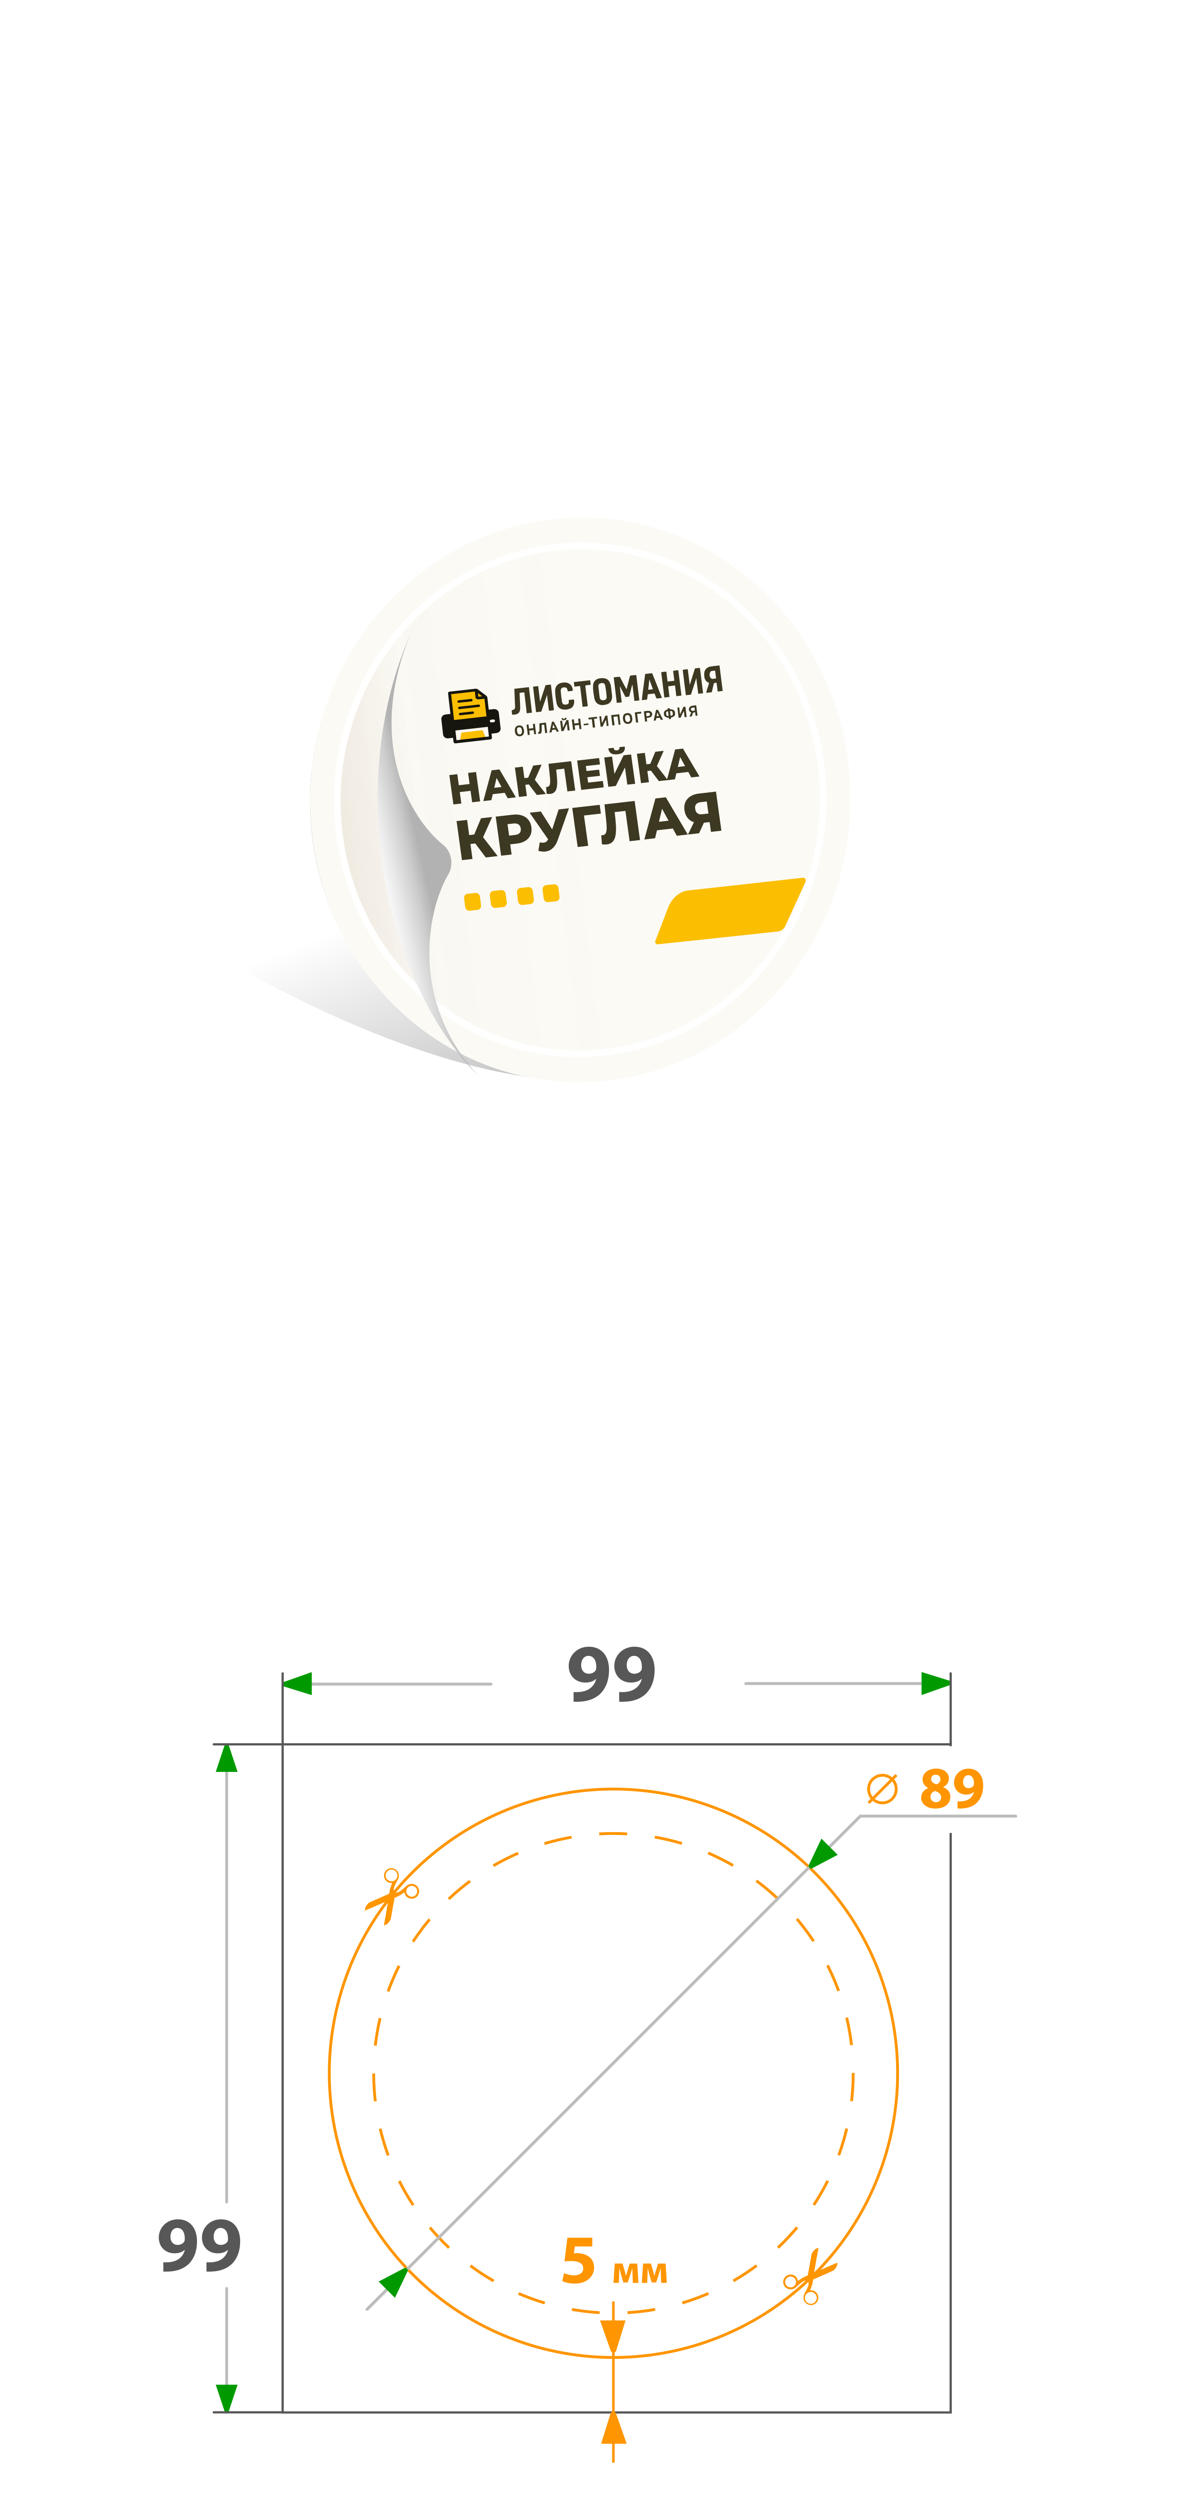 <?xml version="1.0" encoding="UTF-8"?>
<svg id="_Слой_2" data-name="Слой 2" xmlns="http://www.w3.org/2000/svg" xmlns:xlink="http://www.w3.org/1999/xlink" viewBox="0 0 180 379.98">
  <defs>
    <style>
      .cls-1 {
        fill: #fdf9f3;
      }

      .cls-1, .cls-2, .cls-3, .cls-4, .cls-5, .cls-6, .cls-7, .cls-8, .cls-9, .cls-10, .cls-11, .cls-12, .cls-13 {
        stroke-width: 0px;
      }

      .cls-14 {
        stroke-width: .45px;
      }

      .cls-14, .cls-15, .cls-4, .cls-16, .cls-17 {
        fill: none;
      }

      .cls-14, .cls-15, .cls-18, .cls-16, .cls-19, .cls-20, .cls-17 {
        stroke-miterlimit: 10;
      }

      .cls-14, .cls-16, .cls-17 {
        stroke-linecap: round;
      }

      .cls-14, .cls-17 {
        stroke: #bcbcbc;
      }

      .cls-2 {
        fill: url(#linear-gradient);
      }

      .cls-3 {
        fill: #fcbe00;
      }

      .cls-15 {
        stroke-dasharray: 0 0 4.24 4.24;
      }

      .cls-15, .cls-18 {
        stroke: #ff9500;
        stroke-width: .43px;
      }

      .cls-18, .cls-13, .cls-20 {
        fill: #fff;
      }

      .cls-5 {
        fill: #575757;
      }

      .cls-21 {
        clip-path: url(#clippath-1);
      }

      .cls-6 {
        fill: url(#_Безымянный_градиент_115);
      }

      .cls-7 {
        fill: #009a00;
      }

      .cls-8 {
        fill: #ff9500;
      }

      .cls-16 {
        stroke-width: .34px;
      }

      .cls-16, .cls-20 {
        stroke: #585858;
      }

      .cls-9 {
        fill: url(#_Безымянный_градиент_187);
        filter: url(#drop-shadow-1);
      }

      .cls-10 {
        fill: #16150e;
      }

      .cls-22 {
        clip-path: url(#clippath);
      }

      .cls-11 {
        fill: #fbfaf5;
      }

      .cls-12 {
        fill: #3d3821;
      }

      .cls-19 {
        fill: url(#_Безымянный_градиент_24);
        stroke: #fff;
      }

      .cls-20 {
        stroke-width: .34px;
      }

      .cls-17 {
        stroke-width: .43px;
      }
    </style>
    <linearGradient id="_Безымянный_градиент_115" data-name="Безымянный градиент 115" x1="76.49" y1="131.82" x2="96.2" y2="183.36" gradientUnits="userSpaceOnUse">
      <stop offset="0" stop-color="#000" stop-opacity="0"/>
      <stop offset="1" stop-color="#000" stop-opacity=".4"/>
    </linearGradient>
    <linearGradient id="linear-gradient" x1="112.72" y1="121.96" x2="-42.6" y2="120.18" gradientUnits="userSpaceOnUse">
      <stop offset=".32" stop-color="#b2b2b2"/>
      <stop offset=".34" stop-color="#cdcdcd"/>
      <stop offset=".36" stop-color="#e8e8e8"/>
      <stop offset=".38" stop-color="#f9f9f9"/>
      <stop offset=".39" stop-color="#fff"/>
      <stop offset=".4" stop-color="#f0f0f0"/>
      <stop offset=".41" stop-color="#cbcbcb"/>
      <stop offset=".43" stop-color="#8f8f8f"/>
      <stop offset=".44" stop-color="#666"/>
    </linearGradient>
    <linearGradient id="_Безымянный_градиент_24" data-name="Безымянный градиент 24" x1="127.34" y1="116.74" x2="17.74" y2="130.31" gradientUnits="userSpaceOnUse">
      <stop offset=".33" stop-color="#c69c6d" stop-opacity="0"/>
      <stop offset=".58" stop-color="rgba(169, 128, 84, .11)" stop-opacity=".11"/>
      <stop offset="1" stop-color="#603813" stop-opacity=".4"/>
    </linearGradient>
    <linearGradient id="_Безымянный_градиент_187" data-name="Безымянный градиент 187" x1="-1123.79" y1="2930.12" x2="-1148.38" y2="2908.2" gradientTransform="translate(-1738.06 -2908.08) rotate(-61.98) scale(1.11 1.03) skewX(-10.16)" gradientUnits="userSpaceOnUse">
      <stop offset=".2" stop-color="#b2b2b2"/>
      <stop offset=".26" stop-color="#cdcdcd"/>
      <stop offset=".34" stop-color="#e8e8e8"/>
      <stop offset=".4" stop-color="#f9f9f9"/>
      <stop offset=".46" stop-color="#fff"/>
      <stop offset=".48" stop-color="#f0f0f0"/>
      <stop offset=".54" stop-color="#cbcbcb"/>
      <stop offset=".61" stop-color="#8f8f8f"/>
      <stop offset=".66" stop-color="#666"/>
    </linearGradient>
    <filter id="drop-shadow-1" filterUnits="userSpaceOnUse">
      <feOffset dx="4.09" dy="4.09"/>
      <feGaussianBlur result="blur" stdDeviation="5.45"/>
      <feFlood flood-color="#000" flood-opacity=".25"/>
      <feComposite in2="blur" operator="in"/>
      <feComposite in="SourceGraphic"/>
    </filter>
    <clipPath id="clippath">
      <rect class="cls-4" x="54.31" y="284.52" width="11.01" height="7.89" transform="translate(349.42 342.49) rotate(112.28)"/>
    </clipPath>
    <clipPath id="clippath-1">
      <rect class="cls-4" x="117.47" y="341.96" width="11.01" height="7.89" transform="translate(-243.72 328.54) rotate(-67.72)"/>
    </clipPath>
  </defs>
  <g id="_Слой_1-2" data-name="Слой 1">
    <g>
      <rect class="cls-13" width="180" height="180"/>
      <path class="cls-6" d="M116.03,133.57s2.34,30.76-27.62,30.76-69.7-27.91-69.7-27.91V42.73l106.68,61.31-9.37,29.53Z"/>
      <path class="cls-2" d="M128.48,116.03c2.86,23.36-12.95,44.83-35.32,47.95-22.37,3.12-42.82-13.29-45.68-36.65-2.86-23.36,12.95-44.83,35.32-47.95,22.37-3.12,42.82,13.29,45.68,36.65Z"/>
      <path class="cls-11" d="M128.95,115.9c2.88,23.49-13.03,45.08-35.52,48.22-22.5,3.14-43.06-13.36-45.94-36.85-2.88-23.49,13.03-45.08,35.52-48.22,22.5-3.14,43.06,13.36,45.94,36.85Z"/>
      <path class="cls-19" d="M124.85,116.47c2.59,21.13-11.72,40.55-31.95,43.37s-38.73-12.02-41.32-33.15c-2.59-21.13,11.72-40.55,31.95-43.37,20.23-2.82,38.73,12.02,41.32,33.15Z"/>
      <g>
        <path class="cls-12" d="M70.14,122.14l-1.21.14-.62-4.46,1.21-.14.62,4.46ZM71.63,120.2l-1.81.21-.14-1.04,1.81-.21.14,1.04ZM71.16,117.49l1.21-.14.62,4.46-1.21.14-.62-4.46Z"/>
        <path class="cls-12" d="M73.48,121.76l1.26-4.67,1.19-.13,2.5,4.24-1.25.14-2.01-3.67.47-.05-.94,4.01-1.23.14ZM74.38,120.78l.18-.96,2.08-.24.44.89-2.7.31Z"/>
        <path class="cls-12" d="M78.9,121.14l-.62-4.46,1.2-.14.62,4.46-1.2.14ZM79.51,119.34l-.14-1.02,1.55-.18.14,1.02-1.55.18ZM81.2,118.75h-1.13s1-2.38,1-2.38l1.27-.14-1.13,2.53ZM81.61,120.84l-1.49-1.98.89-.71,1.97,2.54-1.36.15Z"/>
        <path class="cls-12" d="M83.66,120.68c-.08,0-.17.01-.26,0-.09,0-.19-.01-.3-.02l-.08-1.04c.06,0,.11,0,.17,0,.17-.02.28-.1.35-.25.07-.15.1-.35.1-.6,0-.25-.02-.55-.06-.89l-.19-1.78,3.44-.39.62,4.46-1.19.13-.52-3.74.3.25-1.72.2.2-.32.11,1.02c.05.43.07.83.08,1.18,0,.35-.03.65-.09.91-.06.26-.17.46-.33.61-.15.15-.37.24-.63.27Z"/>
        <path class="cls-12" d="M89.42,118.96l2.23-.25.13.97-3.42.39-.62-4.46,3.34-.38.13.97-2.15.24.35,2.51ZM89.1,117.21l1.98-.22.13.94-1.98.22-.13-.94Z"/>
        <path class="cls-12" d="M92.48,119.6l-.62-4.46,1.19-.13.36,2.62,1.4-2.82,1.13-.13.62,4.46-1.19.13-.36-2.61-1.39,2.81-1.14.13ZM93.86,114.65c-.44.05-.77,0-.99-.16-.22-.16-.35-.4-.4-.73l.81-.09c.02.15.08.25.16.32.08.06.19.09.34.07.15-.02.26-.07.32-.15.06-.08.08-.19.07-.34l.81-.09c.05.33-.02.6-.19.8-.17.2-.48.33-.92.38Z"/>
        <path class="cls-12" d="M97.45,119.04l-.62-4.46,1.2-.14.62,4.46-1.2.14ZM98.06,117.24l-.14-1.02,1.55-.18.14,1.02-1.55.18ZM99.76,116.65h-1.13s1-2.38,1-2.38l1.27-.14-1.13,2.53ZM100.16,118.73l-1.49-1.98.89-.71,1.97,2.54-1.36.15Z"/>
        <path class="cls-12" d="M101.38,118.59l1.26-4.67,1.19-.13,2.51,4.24-1.25.14-2.01-3.67.47-.05-.94,4.01-1.23.14ZM102.29,117.61l.18-.96,2.08-.24.44.89-2.7.31Z"/>
        <path class="cls-12" d="M70.23,130.75l-.82-5.94,1.6-.18.82,5.94-1.6.18ZM71.05,128.35l-.19-1.36,2.06-.23.19,1.36-2.06.23ZM73.31,127.56h-1.51s1.33-3.18,1.33-3.18l1.69-.19-1.51,3.37ZM73.85,130.34l-1.99-2.65,1.18-.94,2.62,3.38-1.81.21Z"/>
        <path class="cls-12" d="M76.18,130.07l-.82-5.94,2.6-.29c.52-.06.98-.02,1.38.11.4.13.73.35.98.66.25.31.41.69.47,1.14.06.45.01.85-.15,1.2-.16.35-.42.64-.77.86-.35.22-.79.36-1.31.42l-1.71.19.61-.81.32,2.28-1.61.18ZM77.5,127.79l-.82-.69,1.61-.18c.34-.04.58-.14.72-.31.14-.17.2-.39.16-.67-.04-.28-.15-.48-.34-.62-.19-.13-.45-.18-.78-.14l-1.61.18.61-.85.46,3.29Z"/>
        <path class="cls-12" d="M83.82,128.29l-3.3-4.75,1.7-.19,2.31,3.65-.71,1.29ZM82.05,128.05c.33.06.6.06.8,0,.2-.06.36-.22.48-.48l.22-.46.12-.18,1.26-3.89,1.57-.18-1.72,4.86c-.17.48-.4.86-.69,1.15-.29.29-.62.47-1,.54-.38.08-.79.05-1.24-.08l.21-1.28Z"/>
        <path class="cls-12" d="M87.82,128.75l-.82-5.94,4.17-.47.18,1.33-2.93.33.31-.41.69,4.98-1.58.18Z"/>
        <path class="cls-12" d="M92.26,128.35c-.11.01-.22.02-.35.02-.12,0-.26-.01-.4-.03l-.1-1.38c.08,0,.15,0,.22,0,.22-.03.38-.14.47-.33.09-.2.13-.46.13-.8,0-.34-.03-.73-.08-1.18l-.25-2.38,4.58-.52.82,5.94-1.58.18-.69-4.98.4.33-2.3.26.27-.43.15,1.36c.06.58.1,1.1.1,1.57,0,.47-.04.87-.12,1.21-.08.34-.23.61-.44.81-.21.2-.49.32-.85.36Z"/>
        <path class="cls-12" d="M97.96,127.6l1.68-6.23,1.58-.18,3.34,5.66-1.67.19-2.67-4.89.63-.07-1.26,5.34-1.64.19ZM99.17,126.29l.24-1.29,2.78-.31.59,1.19-3.61.41Z"/>
        <path class="cls-12" d="M108.09,126.45l-.26-1.84.43.31-1.44.16c-.51.06-.96.02-1.35-.11-.39-.13-.71-.35-.95-.66-.24-.31-.4-.69-.46-1.14-.07-.47-.02-.89.14-1.25.16-.36.42-.65.78-.88.36-.22.79-.36,1.31-.42l2.56-.29.82,5.94-1.58.18ZM104.59,126.85l1.12-2.31,1.62-.18-1.05,2.3-1.69.19ZM107.76,124.08l-.37-2.66.44.37-1.32.15c-.31.04-.54.14-.68.31-.14.17-.19.4-.14.71.04.3.15.52.33.66.18.14.42.19.73.15l1.34-.15-.32.46Z"/>
      </g>
      <g>
        <path class="cls-3" d="M72.6,138.31l-1.19.13c-.34.04-.65-.23-.69-.59l-.16-1.27c-.05-.36.19-.69.53-.72l1.19-.13c.34-.04.65.23.69.59l.16,1.27c.05.36-.19.69-.53.72Z"/>
        <path class="cls-3" d="M76.51,137.88l-1.19.13c-.34.04-.65-.23-.69-.59l-.16-1.27c-.05-.36.19-.69.53-.72l1.19-.13c.34-.04.65.23.69.59l.16,1.27c.05.36-.19.69-.53.72Z"/>
        <path class="cls-3" d="M80.63,137.43l-1.19.13c-.34.04-.65-.23-.69-.59l-.16-1.27c-.05-.36.19-.69.53-.72l1.19-.13c.34-.04.65.23.69.59l.16,1.27c.05.36-.19.69-.53.72Z"/>
        <path class="cls-3" d="M84.53,137l-1.19.13c-.34.04-.65-.23-.69-.59l-.16-1.27c-.05-.36.19-.69.53-.72l1.19-.13c.34-.04.65.23.69.59l.16,1.27c.05.36-.19.69-.53.72Z"/>
      </g>
      <path class="cls-4" d="M128.95,115.9c2.88,23.49-13.03,45.08-35.52,48.22-8.91,1.24-17.52-.59-24.85-4.73-8.13-9.4-12.66-18.24-14.58-32.43-1.78-13.19.08-25.12,4.28-34.58,6.3-7.05,14.88-11.96,24.72-13.33,22.5-3.14,43.06,13.36,45.94,36.85Z"/>
      <path class="cls-9" d="M63.29,124.33c1.27,1.02,1.62,3.05.8,4.45-3.43,5.84-5.76,19.6,4.62,30.75-14.97-15.02-20.16-45.27-10.4-67.19-6.77,16.34-.13,27.88,4.98,32Z"/>
      <g>
        <rect class="cls-13" y="199.98" width="180" height="180"/>
        <rect class="cls-20" x="42.97" y="265.15" width="101.56" height="101.56"/>
        <g>
          <path class="cls-5" d="M87.2,257.2c.25.02.45.01.82,0,.59-.04,1.17-.2,1.6-.5.54-.36.89-.9,1.02-1.51h-.02c-.36.36-.9.57-1.64.57-1.37,0-2.52-.95-2.52-2.53s1.27-2.92,3.06-2.92c2.08,0,3.07,1.6,3.07,3.49,0,1.7-.54,2.92-1.42,3.75-.77.7-1.85,1.07-3.11,1.12-.31.03-.65.01-.86,0v-1.47ZM88.35,253.12c0,.7.39,1.3,1.15,1.3.52,0,.89-.24,1.06-.52.06-.12.09-.25.09-.49.01-.86-.31-1.71-1.2-1.71-.64,0-1.1.57-1.1,1.42Z"/>
          <path class="cls-5" d="M94.13,257.2c.25.02.45.01.82,0,.59-.04,1.17-.2,1.6-.5.54-.36.89-.9,1.02-1.51h-.02c-.36.36-.9.57-1.64.57-1.37,0-2.52-.95-2.52-2.53s1.27-2.92,3.06-2.92c2.08,0,3.07,1.6,3.07,3.49,0,1.7-.54,2.92-1.42,3.75-.77.7-1.85,1.07-3.11,1.12-.31.03-.65.01-.86,0v-1.47ZM95.28,253.12c0,.7.39,1.3,1.15,1.3.52,0,.89-.24,1.06-.52.06-.12.09-.25.09-.49.01-.86-.31-1.71-1.2-1.71-.64,0-1.1.57-1.1,1.42Z"/>
        </g>
        <line class="cls-14" x1="43.87" y1="256" x2="74.64" y2="256"/>
        <path class="cls-7" d="M43.17,255.66l4.23-1.49v3.5l-4.23-1.31c-.26-.16-.26-.54,0-.7Z"/>
        <line class="cls-14" x1="113.39" y1="255.91" x2="143.62" y2="255.91"/>
        <path class="cls-7" d="M144.33,256.17l-4.23,1.49v-3.5l4.23,1.31c.26.16.26.54,0,.7Z"/>
        <line class="cls-16" x1="42.97" y1="265.15" x2="42.97" y2="254.36"/>
        <line class="cls-16" x1="144.53" y1="265.15" x2="144.53" y2="254.36"/>
        <circle class="cls-18" cx="93.26" cy="315.15" r="43.2"/>
        <g>
          <circle class="cls-13" cx="93.26" cy="315.15" r="36.45"/>
          <circle class="cls-15" cx="93.26" cy="315.15" r="36.45"/>
        </g>
        <g class="cls-22">
          <path class="cls-8" d="M58.56,291.52c-.06.37-.13.74-.19,1.11,0,0,0,.02,0,.03h0s.03,0,.05,0c.2-.05.39-.14.54-.29.13-.13.24-.29.35-.44.04-.05.06-.11.08-.18.02-.07.04-.15.05-.23.11-.64.23-1.27.34-1.91.07-.36.13-.72.2-1.08,0-.05.03-.08.08-.09.06-.02.13-.05.19-.07.42-.17.79-.42,1.15-.68.02-.01.04-.03.06-.05,0,0,.01.01.01.02.02.05.03.1.05.15.1.31.28.54.57.69.5.26,1.1.06,1.37-.29.24-.31.32-.64.23-1-.08-.3-.26-.54-.54-.7-.43-.25-.91-.16-1.26.08-.09.06-.17.14-.25.22-.24.21-.47.42-.73.62-.25.19-.53.29-.84.28-.1,0-.12-.02-.15-.11-.08-.26-.08-.53.02-.78.14-.36.33-.7.51-1.04.09-.16.16-.33.18-.52.06-.5-.18-.95-.62-1.17-.46-.23-.98-.11-1.26.18-.11.11-.21.22-.27.36-.25.54-.05,1.29.68,1.55.12.04.25.05.38.05.03,0,.06,0,.09,0-.01.03-.02.05-.03.07-.19.45-.35.91-.41,1.4,0,.04-.01.08-.02.12,0,.03-.02.05-.05.06-.13.06-.27.12-.4.18-.8.35-1.61.71-2.41,1.06-.07.03-.13.06-.19.1-.11.07-.2.17-.29.27-.23.27-.35.58-.35.93h0c.17-.07.35-.14.52-.21.95-.41,1.9-.83,2.85-1.24.05-.02.1-.04.16-.07,0,.03,0,.05,0,.08-.15.86-.3,1.71-.44,2.57ZM62.01,288.07c-.29-.26-.32-.78-.05-1.11.29-.35.82-.39,1.17-.11.33.27.42.82.09,1.17-.12.18-.31.26-.53.29-.27.03-.48-.07-.67-.24ZM58.64,284.88c.02-.14.11-.25.22-.38.1-.17.28-.27.5-.31.22-.04.42,0,.61.11.41.24.56.72.37,1.15-.13.3-.38.46-.7.52-.24.04-.45-.03-.65-.18-.32-.23-.4-.54-.35-.91ZM59.41,287.97c.07-.09.19-.1.28-.04.09.07.1.2.04.29-.07.08-.21.1-.3.03-.07-.06-.08-.2-.02-.28Z"/>
        </g>
        <g class="cls-21">
          <path class="cls-8" d="M124.23,342.84c.06-.37.13-.74.19-1.11,0,0,0-.02,0-.03h0s-.03,0-.05,0c-.2.05-.39.14-.54.29-.13.13-.24.29-.35.44-.04.05-.06.11-.08.18-.02.07-.04.15-.05.23-.11.64-.23,1.27-.34,1.91-.07.36-.13.72-.2,1.08,0,.05-.03.08-.08.09-.06.02-.13.05-.19.07-.42.17-.79.42-1.15.68-.02.01-.04.03-.06.05,0,0-.01-.01-.01-.02-.02-.05-.03-.1-.05-.15-.1-.31-.28-.54-.57-.69-.5-.26-1.1-.06-1.37.29-.24.31-.32.64-.23,1,.08.3.26.54.54.7.43.25.91.16,1.26-.08.09-.06.17-.14.25-.22.24-.21.47-.42.73-.62.25-.19.53-.29.84-.28.1,0,.12.02.15.11.08.26.08.53-.02.78-.14.36-.33.7-.51,1.04-.09.16-.16.33-.18.52-.06.5.18.95.62,1.17.46.23.98.11,1.26-.18.11-.11.21-.22.27-.36.25-.54.05-1.29-.68-1.55-.12-.04-.25-.05-.38-.05-.03,0-.06,0-.09,0,.01-.03.02-.05.03-.07.19-.45.35-.91.41-1.4,0-.04.01-.08.02-.12,0-.03.02-.05.05-.06.13-.06.27-.12.4-.18.8-.35,1.61-.71,2.41-1.06.07-.03.13-.06.19-.1.11-.07.2-.17.29-.27.23-.27.35-.58.35-.93h0c-.17.07-.35.14-.52.21-.95.41-1.9.83-2.85,1.24-.05.02-.1.04-.16.07,0-.03,0-.05,0-.08.15-.86.3-1.71.44-2.57ZM120.78,346.29c.29.26.32.78.05,1.11-.29.35-.82.39-1.17.11-.33-.27-.42-.82-.09-1.17.12-.18.31-.26.53-.29.27-.03.48.07.67.24ZM124.15,349.49c-.02.14-.11.25-.22.38-.1.17-.28.27-.5.31-.22.04-.42,0-.61-.11-.41-.24-.56-.72-.37-1.15.13-.3.38-.46.7-.52.24-.04.45.03.65.18.32.23.4.54.35.91ZM123.38,346.39c-.07.09-.19.1-.28.04-.09-.07-.1-.2-.04-.29.07-.08.21-.1.3-.03.07.06.08.2.02.28Z"/>
        </g>
        <rect class="cls-13" x="130.79" y="265.44" width="23.63" height="13.18"/>
        <g>
          <path class="cls-8" d="M141.1,271.78c-.57-.3-.85-.78-.85-1.29,0-.99.89-1.65,2.07-1.65,1.37,0,1.94.79,1.94,1.51,0,.51-.27,1-.86,1.29v.03c.58.22,1.08.71,1.08,1.45,0,1.07-.89,1.79-2.26,1.79-1.49,0-2.18-.84-2.18-1.64,0-.7.41-1.19,1.05-1.47v-.02ZM143.08,273.22c0-.51-.39-.82-.92-.97-.45.13-.71.45-.71.88,0,.42.32.82.83.82.48,0,.8-.32.8-.73ZM141.55,270.44c0,.4.35.65.82.79.32-.09.6-.38.6-.74s-.21-.73-.71-.73c-.47,0-.7.32-.7.68Z"/>
          <path class="cls-8" d="M145.57,273.82c.18.02.33,0,.6,0,.42-.03.85-.14,1.16-.36.39-.26.64-.65.74-1.09h-.02c-.26.26-.65.42-1.18.42-.99,0-1.83-.69-1.83-1.83s.92-2.11,2.21-2.11c1.51,0,2.22,1.16,2.22,2.53,0,1.23-.39,2.11-1.03,2.71-.56.51-1.34.78-2.25.81-.23.02-.47,0-.62,0v-1.07ZM146.41,270.87c0,.51.28.94.83.94.38,0,.64-.17.77-.38.04-.09.06-.18.06-.35,0-.62-.23-1.24-.87-1.24-.46,0-.79.42-.79,1.03Z"/>
        </g>
        <circle class="cls-18" cx="134.15" cy="271.95" r="2.1"/>
        <line class="cls-18" x1="132.05" y1="274.05" x2="136.28" y2="269.82"/>
        <polyline class="cls-14" points="55.8 351.04 130.79 276.06 154.42 276.06"/>
        <path class="cls-7" d="M61.97,345.23l-1.93,4.05-2.47-2.47,3.92-2.06c.3-.07.56.2.49.49Z"/>
        <path class="cls-7" d="M122.95,283.53l1.93-4.05,2.47,2.47-3.92,2.06c-.3.07-.56-.2-.49-.49Z"/>
        <line class="cls-17" x1="34.46" y1="265.33" x2="34.46" y2="334.72"/>
        <line class="cls-17" x1="34.46" y1="347.86" x2="34.46" y2="366.69"/>
        <path class="cls-7" d="M34.13,366.5l-1.33-4.01h3.32l-1.33,4.01c-.15.25-.51.25-.66,0Z"/>
        <line class="cls-16" x1="32.5" y1="366.69" x2="42.97" y2="366.69"/>
        <path class="cls-7" d="M34.13,265.33l-1.33,4.01h3.32l-1.33-4.01c-.15-.25-.51-.25-.66,0Z"/>
        <line class="cls-16" x1="32.5" y1="265.15" x2="42.97" y2="265.15"/>
        <g>
          <path class="cls-5" d="M24.83,343.88c.24.02.43.01.78,0,.56-.04,1.11-.19,1.52-.47.51-.34.84-.85.97-1.43h-.02c-.34.34-.85.54-1.55.54-1.3,0-2.39-.9-2.39-2.4s1.21-2.77,2.9-2.77c1.98,0,2.91,1.52,2.91,3.32,0,1.61-.51,2.77-1.35,3.55-.73.66-1.75,1.02-2.95,1.07-.3.02-.62.01-.82,0v-1.4ZM25.91,340.01c0,.66.37,1.23,1.09,1.23.5,0,.84-.23,1.01-.5.06-.12.08-.24.08-.46.01-.82-.3-1.62-1.14-1.62-.6,0-1.04.54-1.04,1.35Z"/>
          <path class="cls-5" d="M31.39,343.88c.24.02.43.01.78,0,.56-.04,1.11-.19,1.52-.47.51-.34.84-.85.97-1.43h-.02c-.34.34-.85.54-1.55.54-1.3,0-2.39-.9-2.39-2.4s1.21-2.77,2.9-2.77c1.98,0,2.91,1.52,2.91,3.32,0,1.61-.51,2.77-1.35,3.55-.73.66-1.75,1.02-2.95,1.07-.3.02-.62.01-.82,0v-1.4ZM32.48,340.01c0,.66.37,1.23,1.09,1.23.5,0,.84-.23,1.01-.5.06-.12.08-.24.08-.46.01-.82-.3-1.62-1.14-1.62-.6,0-1.04.54-1.04,1.35Z"/>
        </g>
        <g>
          <g>
            <path class="cls-8" d="M90.06,341.47h-2.66l-.15,1.05c.15-.02.27-.02.44-.02.65,0,1.33.15,1.8.5.52.35.83.92.83,1.72,0,1.28-1.1,2.4-2.94,2.4-.83,0-1.53-.19-1.91-.39l.29-1.2c.29.15.92.34,1.54.34.67,0,1.37-.32,1.37-1.04s-.56-1.14-1.93-1.14c-.38,0-.64.02-.92.06l.44-3.6h3.78v1.32Z"/>
            <path class="cls-8" d="M93.49,344.07h1.16l.32,1.11c.05.17.13.47.19.74h.02c.05-.2.15-.52.23-.8l.32-1.04h1.15l.18,2.93h-.85l-.05-1.18c0-.25-.02-.68-.03-1.03h-.02c-.11.39-.13.49-.28.96l-.39,1.19h-.67l-.35-1.16c-.08-.28-.17-.7-.24-.97h-.02c-.01.37-.02.78-.03,1.03l-.05,1.16h-.82l.2-2.93Z"/>
            <path class="cls-8" d="M97.8,344.07h1.16l.32,1.11c.05.17.13.47.19.74h.02c.05-.2.15-.52.23-.8l.32-1.04h1.15l.18,2.93h-.85l-.05-1.18c0-.25-.02-.68-.03-1.03h-.02c-.11.39-.13.49-.28.96l-.39,1.19h-.67l-.35-1.16c-.08-.28-.17-.7-.24-.97h-.02c-.01.37-.02.78-.03,1.03l-.05,1.16h-.82l.2-2.93Z"/>
          </g>
          <path class="cls-8" d="M93.62,366.78l1.65,4.68h-3.88s1.45-4.68,1.45-4.68c.18-.29.6-.29.77,0Z"/>
          <rect class="cls-8" x="80.99" y="361.9" width="24.52" height=".38" transform="translate(455.34 268.84) rotate(90)"/>
          <path class="cls-8" d="M92.87,357.4l-1.65-4.68h3.88l-1.45,4.68c-.18.29-.6.29-.77,0Z"/>
        </g>
      </g>
      <g>
        <g>
          <path class="cls-12" d="M95.25,104.79c.18-.7.35-1.38.53-2.07.32-.07.63-.11.95-.1.16,1.3.32,2.57.47,3.85l-.75.08c-.1-.81-.2-1.62-.3-2.43-.02,0-.03,0-.05,0-.15.58-.29,1.17-.44,1.74-.19.07-.37.08-.58.08-.27-.52-.54-1.05-.81-1.57h-.04c.1.8.19,1.58.29,2.39l-.75.09c-.16-1.29-.31-2.58-.47-3.89.33-.02.63-.09.93-.08.36.64.65,1.28,1.02,1.9Z"/>
          <path class="cls-12" d="M105.64,101.61c.28-.03.52-.11.77-.06.16,1.29.32,2.55.48,3.83l-.74.08c-.1-.8-.2-1.6-.3-2.39-.24.85-.56,1.68-.8,2.52l-.78.09c-.16-1.28-.32-2.56-.48-3.85.24-.07.5-.08.77-.1.1.79.19,1.55.29,2.32,0,0,.02,0,.03,0,.26-.81.51-1.62.77-2.44Z"/>
          <path class="cls-12" d="M82.3,108.17l-.8.09c-.15-1.29-.31-2.58-.46-3.88l.78-.09c.09.78.18,1.55.28,2.32.01,0,.02,0,.03,0,.27-.81.53-1.63.81-2.45.26-.05.52-.08.81-.09.15,1.29.31,2.57.46,3.86-.13.07-.26.05-.38.07-.12.02-.24.03-.38.04-.1-.81-.19-1.61-.29-2.41-.27.86-.6,1.69-.86,2.53Z"/>
          <path class="cls-12" d="M78.19,104.7c.75-.08,1.48-.17,2.22-.25.15,1.3.31,2.59.46,3.88-.27.03-.51.06-.79.09-.12-1.05-.25-2.11-.37-3.18l-.72.08c.01.31.03.61.04.92.02.48.06.96.05,1.44-.01.7-.4.98-1.21.96-.04-.23-.09-.45-.06-.68.48-.14.51-.2.49-.67-.04-.81-.07-1.63-.1-2.44,0-.05,0-.11,0-.16Z"/>
          <path class="cls-12" d="M100.52,102.18c.25-.04.5-.08.78-.08l.19,1.5c.35-.04.68-.08,1.03-.12-.06-.5-.12-1-.19-1.51.28-.05.53-.08.79-.09.16,1.29.32,2.56.48,3.85-.26.03-.51.06-.78.09-.07-.54-.13-1.07-.2-1.62l-1.04.12c.07.53.13,1.07.2,1.62-.26.03-.51.06-.78.09-.16-1.28-.32-2.56-.48-3.85Z"/>
          <path class="cls-12" d="M87.11,105c-.26.03-.51.06-.78.09-.03-.11-.06-.22-.09-.32-.04-.17-.14-.27-.33-.28-.5-.04-.69.13-.66.62.04.53.11,1.05.19,1.57.02.13.09.24.15.35.24.1.48.11.71,0,.28-.14.14-.41.17-.63.25-.03.5-.06.75-.08.18.35.06,1.09-.46,1.35-.32.16-.68.22-1.03.19-.65-.06-1.02-.4-1.14-1.1-.1-.6-.2-1.2-.19-1.82.01-.63.43-1.08,1.08-1.17.2-.03.41-.04.61-.01.59.08,1,.59.99,1.26Z"/>
          <path class="cls-12" d="M88.2,104.28c-.31.03-.57.06-.85.1-.08-.24-.07-.46-.11-.7.84-.09,1.66-.19,2.48-.28l.08.67c-.27.09-.55.04-.82.15.13,1.04.25,2.08.38,3.13-.27.03-.52.06-.79.09-.13-1.04-.25-2.08-.38-3.16Z"/>
          <path class="cls-12" d="M103.97,108.06c-.19.34-.35.67-.48,1.02l-.32.04-.19-1.56.28-.03c.04.34.08.67.12,1,.01,0,.02,0,.03.01.16-.36.32-.72.49-1.09l.3-.03c.06.52.13,1.03.19,1.56l-.31.04c-.04-.31-.08-.63-.12-.94Z"/>
          <path class="cls-12" d="M92.05,108.79l.28-.03c.06.52.13,1.04.19,1.57l-.28.03-.11-.94c-.2.32-.36.66-.5,1.01l-.32.04c-.06-.51-.12-1.03-.19-1.56.07-.04.17-.03.27-.05.04.34.08.67.12,1,.01,0,.03,0,.04,0,.16-.36.33-.71.5-1.08Z"/>
          <path class="cls-12" d="M88.39,110.81l-.29.03c-.03-.21-.05-.42-.08-.64l-.66.08c.03.21.05.42.08.63l-.32.04c-.06-.52-.12-1.04-.19-1.56.1-.04.2-.04.31-.04.02.21.05.41.07.63l.66-.08c-.03-.21-.05-.42-.07-.62.1-.05.19-.04.3-.05.06.52.13,1.04.19,1.57Z"/>
          <path class="cls-12" d="M83.19,111.4l-.31.04c-.05-.43-.1-.85-.15-1.28-.13-.02-.25.02-.38.03,0,.3.01.58,0,.87,0,.38-.09.46-.49.5-.05-.08-.03-.17-.05-.25.04-.07.14-.02.18-.1.05-.42,0-.83.02-1.26l.99-.11c.06.52.12,1.03.19,1.57Z"/>
          <path class="cls-12" d="M93.42,110.23l-.32.04c-.06-.52-.13-1.04-.19-1.56.41-.05.81-.09,1.23-.14.06.52.13,1.04.19,1.57l-.28.03c-.05-.42-.1-.84-.16-1.28l-.62.07c.05.42.1.84.16,1.28Z"/>
          <path class="cls-12" d="M80.06,110.16l.29-.03c.02.21.05.42.07.63.23-.03.44-.05.66-.08-.02-.2-.05-.41-.07-.61.1-.05.2-.04.3-.06.06.53.12,1.05.19,1.58l-.29.03c-.02-.2-.05-.42-.08-.64-.23.03-.44.05-.67.08.02.2.05.42.08.64l-.3.03c-.06-.52-.12-1.05-.19-1.57Z"/>
          <path class="cls-12" d="M90.47,110.57l-.34.04c-.05-.42-.1-.85-.16-1.29l-.46.05c-.05-.09-.05-.18-.05-.27.43-.05.85-.1,1.28-.15.05.08.04.16.05.26l-.48.05c.05.43.1.86.16,1.3Z"/>
          <path class="cls-12" d="M96.5,108.29l.95-.11c.05.09.04.17.04.27l-.63.07c.05.43.1.85.16,1.29l-.32.04c-.06-.51-.13-1.03-.19-1.56Z"/>
          <g>
            <path class="cls-12" d="M85.35,111.16c-.06-.54-.13-1.05-.19-1.58l.3-.03.13,1.07c.18-.41.35-.77.51-1.14l.31-.04c.06.52.13,1.04.19,1.57l-.3.03c-.04-.33-.08-.65-.12-1.03-.19.39-.35.74-.49,1.1l-.34.04Z"/>
            <path class="cls-12" d="M85.56,109.15s.08.09.12.14c.15.03.17-.07.2-.16.08-.02.16-.04.24-.02,0,.24-.08.32-.31.36-.26.04-.38-.03-.46-.28.07-.01.14-.02.21-.03Z"/>
          </g>
          <path class="cls-12" d="M88.76,110.26l-.03-.22.71-.08c.03.07.03.14.03.22-.23.03-.46.05-.71.08Z"/>
          <path class="cls-12" d="M92.87,104.27c-.13-.66-.42-1.17-1.26-1.19-.74-.01-1.43.27-1.45,1.21-.02.62.09,1.24.2,1.85.06.31.18.58.43.78.42.33.9.29,1.38.17.52-.13.83-.47.88-1.06.03-.34-.07-.67-.08-.95-.04-.32-.06-.58-.1-.83ZM92.23,105.96c.01.29-.17.46-.5.48-.31.02-.51-.11-.56-.4-.05-.28-.07-.56-.1-.85-.03-.27-.07-.54-.1-.81-.03-.33.12-.5.44-.54.37-.05.54.06.6.4.1.57.19,1.13.21,1.71Z"/>
          <path class="cls-12" d="M108.44,101.26c-.17.02-.33.04-.5.07-.08.01-.16.05-.23.08-.47.21-.65.59-.65,1.07,0,.57.09,1.09.74,1.32-.12.5-.34.98-.44,1.52.31-.03.57-.06.82-.09.05-.05.06-.11.07-.17.07-.31.14-.61.21-.91.07-.33.09-.35.48-.37.06.45.11.89.17,1.34l.76-.09c-.16-1.29-.32-2.57-.49-3.88-.34.04-.65.07-.95.11ZM108.86,103.13c-.27-.01-.58.18-.8-.06-.22-.24-.22-.57-.11-.85.12-.34.48-.21.74-.29.02.04.03.05.03.06.05.37.09.74.15,1.15Z"/>
          <path class="cls-12" d="M99.15,102.34c-.37.02-.7.05-1.07.12-.16,1.33-.37,2.63-.51,3.97.3-.03.54-.06.8-.09.04-.27.08-.54.12-.81l1-.11c.15.25.17.54.35.76l.79-.09c-.48-1.27-.98-2.5-1.48-3.75ZM98.55,104.85c.06-.52.11-1.03.17-1.57.18.5.36.98.54,1.49l-.72.08Z"/>
          <path class="cls-12" d="M101.83,107.79s0-.11-.06-.15l-.24.03c-.05.05,0,.11-.02.16-.45.15-.6.32-.58.64.02.42.17.54.75.66.04.06,0,.14.06.19.09-.02.18,0,.26-.05,0-.06,0-.12,0-.18.51-.16.66-.31.63-.65-.04-.47-.15-.56-.78-.65ZM101.64,108.82c-.23.05-.32-.02-.36-.25-.05-.31,0-.42.28-.45.03.23.06.47.09.7ZM101.95,108.8c-.03-.24-.06-.48-.09-.71.28-.04.37.02.41.29.05.3-.02.39-.32.42Z"/>
          <path class="cls-12" d="M96.06,108.87c-.11-.35-.37-.51-.75-.47-.35.04-.56.24-.6.57-.03.22,0,.43.08.64.13.32.41.47.75.42.35-.05.54-.25.58-.59.02-.19,0-.38-.07-.56ZM95.78,109.51c-.04.15-.14.22-.3.24-.16.02-.28-.04-.35-.17-.09-.17-.12-.36-.1-.55.02-.2.1-.33.33-.34.21-.01.32.06.39.28.02.07.03.15.04.22.02.11.02.22-.01.32Z"/>
          <path class="cls-12" d="M79.57,110.67c-.13-.32-.37-.44-.72-.39-.34.05-.51.22-.57.56-.02.11-.02.22,0,.33,0,.16.05.31.14.46.24.4.9.39,1.14-.01.18-.31.13-.63,0-.94ZM79.32,111.41c-.04.14-.14.21-.29.22-.15.01-.26-.03-.33-.17-.11-.22-.12-.45-.09-.69.02-.18.17-.2.31-.22.14-.02.27.03.33.16.05.1.1.21.09.32.03.14.01.26-.02.37Z"/>
          <path class="cls-12" d="M105.21,107.29c-.3.05-.48.26-.48.52,0,.25.13.41.38.5-.14.19-.21.39-.29.62l.33-.04c.16-.22.06-.63.53-.62l.07.54.29-.03c-.07-.53-.13-1.04-.2-1.57-.22.02-.43.04-.63.07ZM105.64,108.01c-.19.01-.38.12-.55-.05-.07-.07-.07-.16-.03-.24.1-.24.34-.11.52-.2.02.19.04.33.06.5Z"/>
          <path class="cls-12" d="M98.6,108.06c-.24-.02-.48.04-.72.06.07.54.13,1.05.19,1.57.11,0,.2,0,.31-.05l-.06-.51c.12-.01.22-.02.32-.04.32-.06.52-.26.51-.54-.01-.28-.22-.48-.55-.5ZM98.29,108.88c-.02-.17-.04-.33-.06-.49.41-.1.55-.06.58.16.03.22-.1.3-.52.33Z"/>
          <path class="cls-12" d="M100.03,107.89l-.29.03c-.12.54-.27,1.07-.35,1.63l.3-.03c.03-.12.06-.24.09-.36l.52-.06c.06.11.12.22.17.33l.32-.04c-.26-.5-.51-.99-.76-1.49ZM99.82,108.88c.04-.19.07-.38.11-.6.1.2.17.37.26.55l-.37.04Z"/>
          <path class="cls-12" d="M84.19,109.69l-.28.03c-.13.54-.25,1.08-.38,1.63.12,0,.21,0,.32-.03.05-.13.03-.26.1-.36.18-.02.34-.04.52-.06.06.11.11.22.17.33l.32-.04c-.26-.52-.52-1.02-.77-1.51ZM83.99,110.68c.04-.18.07-.37.11-.58.09.19.17.36.26.54l-.37.04Z"/>
        </g>
        <g>
          <path class="cls-10" d="M68.9,112.15c-.26.03-.5.06-.75.08-.35.03-.62-.12-.75-.42-.02-.06-.04-.11-.04-.17-.09-.77-.17-1.53-.26-2.29-.04-.36.22-.67.56-.73.24-.05.49-.06.73-.09.03,0,.06,0,.08,0,.02-.02,0-.05,0-.07-.12-1.01-.23-2.03-.35-3.04-.02-.17.07-.27.24-.29,1.31-.14,2.62-.29,3.93-.44.13-.01.23.01.34.09.43.33.86.65,1.29.97.1.07.15.16.17.28.07.61.14,1.22.21,1.83.04.01.07,0,.11,0,.25-.02.49-.07.74-.07.35,0,.64.23.68.57.09.77.18,1.54.27,2.32.04.39-.23.7-.64.75-.24.03-.49.06-.74.09.02.18.04.34.06.51,0,.05.01.1,0,.15-.01.13-.1.2-.25.22-.63.07-1.25.14-1.88.21-1.12.13-2.23.26-3.35.38-.02,0-.05,0-.07,0-.15.01-.26-.07-.28-.22-.02-.2-.05-.4-.07-.6Z"/>
          <path class="cls-3" d="M73.65,106.2c.1.9.21,1.79.31,2.69-1.64.19-3.28.37-4.93.56-.15-1.31-.3-2.62-.45-3.93,1.2-.13,2.4-.27,3.6-.4.02.02.01.05.02.08.03.26.06.52.09.78.03.22.22.35.44.33.28-.03.55-.06.83-.09.03,0,.06,0,.09,0Z"/>
          <path class="cls-3" d="M73.77,112.01c-.48.06-.95.11-1.43.17-.76.09-1.52.17-2.29.26-.03,0-.06,0-.09,0-.03-.03-.02-.07-.01-.1.03-.28.08-.55.12-.83.02-.11.09-.18.21-.2.02,0,.05,0,.07,0,.93-.11,1.86-.21,2.79-.32.02,0,.04,0,.05,0,.13-.01.21.03.26.15.11.26.21.52.31.79.01.03.02.06,0,.09Z"/>
          <path class="cls-1" d="M73.77,112.01c-.08-.23-.17-.45-.26-.68-.03-.07-.05-.13-.08-.2-.04-.09-.11-.13-.21-.12-.98.11-1.96.22-2.94.34-.1.01-.17.07-.18.17-.05.31-.09.62-.13.93-.19.02-.38.04-.57.07-.06-.49-.11-.99-.17-1.48,1.64-.19,3.29-.37,4.93-.56.06.49.11.98.17,1.48-.19.02-.37.04-.56.06Z"/>
          <path class="cls-1" d="M74.46,109.62c0-.07.02-.15.1-.18.18-.07.37-.1.56-.06.09.02.13.11.13.21,0,.07-.06.15-.14.17-.14.04-.29.05-.44.05-.11,0-.16-.08-.2-.18Z"/>
          <path class="cls-3" d="M73.28,105.84c-.17.02-.36.04-.56.06-.02-.19-.04-.38-.06-.55.21.16.42.33.63.48Z"/>
          <path class="cls-10" d="M72.88,107.45c-.42.05-.86.1-1.29.15-.57.06-1.13.13-1.7.19-.14.02-.22-.03-.24-.14-.02-.09.03-.18.12-.21.02,0,.05-.02.08-.02.96-.11,1.92-.22,2.88-.32.17-.02.22.04.24.19,0,.07-.04.12-.09.18Z"/>
          <path class="cls-10" d="M70.93,108.62c-.31.03-.62.07-.93.11-.13.01-.22-.05-.24-.16-.02-.11.06-.2.19-.21.63-.07,1.26-.14,1.89-.21.12-.01.21.05.22.16.01.11-.07.2-.19.21-.32.04-.63.07-.95.11Z"/>
          <path class="cls-10" d="M70.71,106.71c-.31.03-.62.07-.93.11-.16.02-.23-.08-.24-.16-.02-.1.07-.2.2-.21.63-.07,1.26-.14,1.88-.21.12-.01.21.06.22.17.01.11-.06.19-.18.21-.32.04-.64.07-.95.11h0Z"/>
        </g>
      </g>
      <path class="cls-3" d="M122.43,134.1c.16-.34-.04-.71-.36-.68l-17.47,1.94c-1.28.14-2.49,1.19-3.01,2.56l-1.96,5.11c-.1.26.11.54.39.51l18.28-1.95c.45-.05.87-.37,1.08-.83l3.05-6.66Z"/>
    </g>
  </g>
</svg>